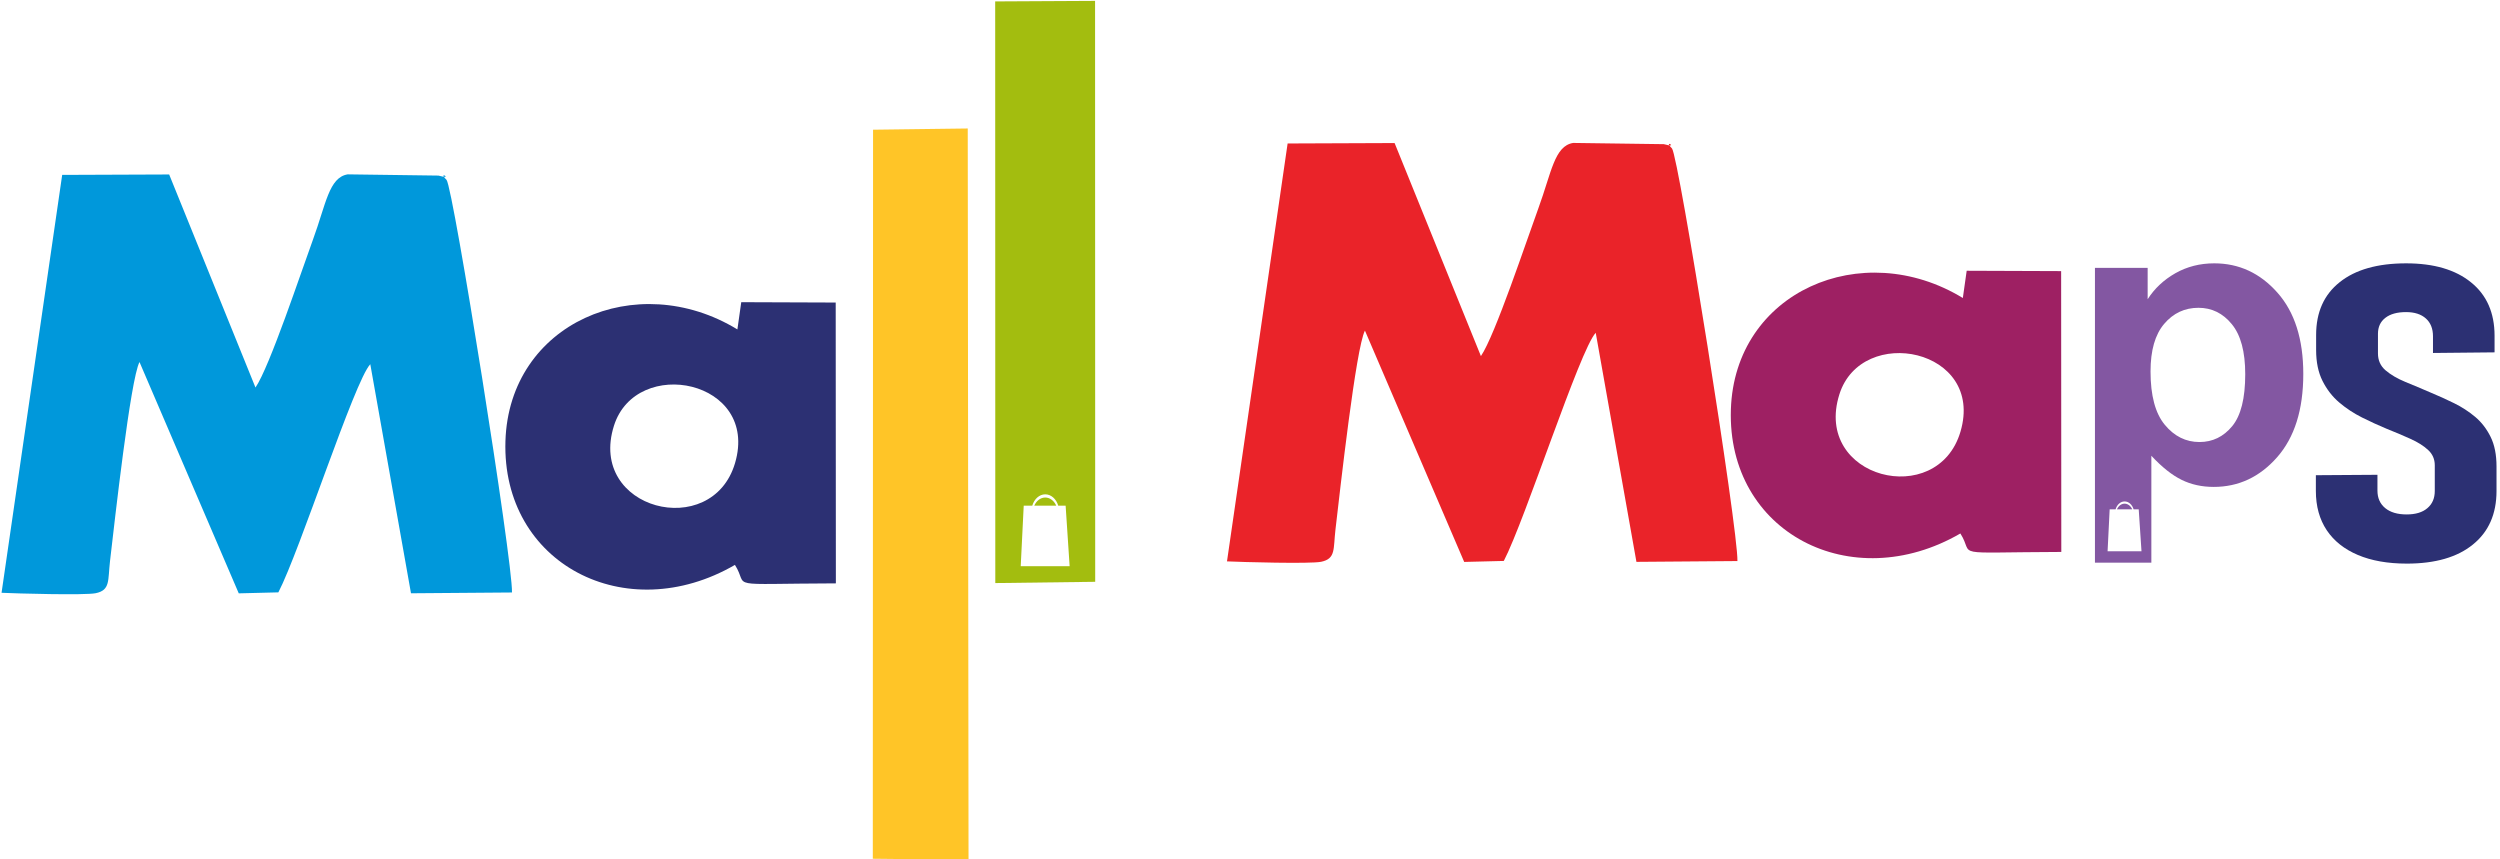 <?xml version="1.0" encoding="UTF-8" standalone="no"?>
<svg
   xmlns:dc="http://purl.org/dc/elements/1.1/"
   xmlns:cc="http://creativecommons.org/ns#"
   xmlns:rdf="http://www.w3.org/1999/02/22-rdf-syntax-ns#"
   xmlns:svg="http://www.w3.org/2000/svg"
   xmlns="http://www.w3.org/2000/svg"
   viewBox="0 0 738.24 253.728"
   height="253.728"
   width="738.24"
   xml:space="preserve"
   id="svg2"
   version="1.1"><defs
     id="defs6" /><g
     transform="matrix(1.333,0,0,-1.333,0,253.728)"
     id="g10"><path
       id="path12"
       style="fill:#0098db;fill-opacity:1;fill-rule:evenodd;stroke:none"
       d="m 0.344,59.024 c 3.275,-0.16 18.483,-0.579 20.848,-0.092 3.294,0.678 2.681,2.838 3.18,7.117 1.046,8.98 4.528,40.253 6.53,44.095 L 52.892,58.9 l 8.774,0.22 c 4.754,9.151 16.834,46.784 20.362,50.542 l 9.018,-50.746 22.373,0.177 c 0.187,6.852 -13.011,89.614 -14.494,91.398 -2.19,2.232 1.85,-0.069 -1.813,0.955 l -20.079,0.273 c -4.168,-0.661 -4.818,-6.601 -7.69,-14.424 -2.564,-6.986 -9.627,-28.26 -12.748,-32.797 l -19.121,47.196 -23.699,-0.094 z" /><path
       id="path14"
       style="fill:#2c3073;fill-opacity:1;fill-rule:evenodd;stroke:none"
       d="m 162.832,87.758 c -5.104,-17.304 -32.718,-10.363 -26.823,8.279 4.927,15.583 32.262,10.16 26.823,-8.279 z m -0.023,-22.553 c 3.332,-5.217 -3.089,-4.171 22.359,-4.091 l -0.036,62.21 -20.924,0.079 -0.854,-6.037 C 141.008,130.983 112.79,118.741 111.969,92.651 111.112,65.411 138.653,51.191 162.809,65.205" /><path
       id="path16"
       style="fill:#ffc527;fill-opacity:1;fill-rule:evenodd;stroke:none"
       d="m 193.35,0.107 21.206,-0.224 -0.175,162 -20.976,-0.272 z" /><path
       id="path18"
       style="fill:#a3bd0f;fill-opacity:1;fill-rule:evenodd;stroke:none"
       d="m 220.486,61.179 22.131,0.28 -0.029,128.69 -22.127,-0.119 z m 11.065,19.659 c 1.321,0 2.446,-1.047 2.877,-2.515 h 1.637 l 0.887,-13.41 h -10.836 l 0.665,13.41 h 1.894 c 0.431,1.468 1.556,2.515 2.877,2.515 z m 2.436,-2.515 c -0.473,1.076 -1.387,1.804 -2.436,1.804 -1.049,0 -1.963,-0.729 -2.436,-1.804 z" /><path
       id="path20"
       style="fill:#ea2329;fill-opacity:1;fill-rule:evenodd;stroke:none"
       d="m 271.812,65.985 c 3.275,-0.16 18.483,-0.579 20.848,-0.092 3.294,0.678 2.681,2.838 3.18,7.117 1.046,8.98 4.528,40.253 6.53,44.095 L 324.36,65.861 l 8.774,0.22 c 4.754,9.15 16.834,46.784 20.362,50.542 l 9.018,-50.746 22.373,0.177 c 0.187,6.852 -13.011,89.614 -14.494,91.398 -2.19,2.232 1.85,-0.069 -1.813,0.955 l -20.079,0.273 c -4.168,-0.661 -4.818,-6.601 -7.69,-14.424 -2.564,-6.986 -9.627,-28.26 -12.749,-32.797 l -19.121,47.196 -23.699,-0.094 z" /><path
       id="path22"
       style="fill:#9e2063;fill-opacity:1;fill-rule:evenodd;stroke:none"
       d="m 434.3,94.719 c -5.104,-17.304 -32.718,-10.363 -26.823,8.279 4.927,15.583 32.262,10.16 26.823,-8.279 z m -0.023,-22.553 c 3.332,-5.217 -3.089,-4.171 22.359,-4.091 l -0.036,62.21 -20.924,0.079 -0.854,-6.037 c -22.344,13.617 -50.562,1.375 -51.384,-24.715 -0.857,-27.239 26.684,-41.46 50.84,-27.446" /><path
       id="path24"
       style="fill:#8357a2;fill-opacity:1;fill-rule:evenodd;stroke:none"
       d="m 464.089,131.005 h 11.675 v -6.947 c 1.52,2.372 3.557,4.287 6.142,5.761 2.584,1.46 5.457,2.189 8.604,2.189 5.488,0 10.155,-2.159 13.986,-6.476 3.831,-4.302 5.746,-10.322 5.746,-18.015 0,-7.92 -1.931,-14.062 -5.792,-18.455 -3.861,-4.393 -8.544,-6.582 -14.047,-6.582 -2.615,0 -4.986,0.517 -7.115,1.565 -2.113,1.034 -4.363,2.813 -6.704,5.336 V 65.697 h -12.496 z m 6.566,-51.742 c 0.916,0 1.696,-0.726 1.994,-1.744 h 1.135 l 0.615,-9.296 h -7.512 l 0.461,9.296 h 1.313 c 0.298,1.018 1.079,1.744 1.994,1.744 z m -1.689,-1.744 c 0.328,0.746 0.962,1.251 1.689,1.251 0.727,0 1.361,-0.505 1.689,-1.251 z m 7.436,30.546 c 0,-5.336 1.049,-9.273 3.162,-11.827 2.098,-2.539 4.667,-3.816 7.677,-3.816 2.904,0 5.321,1.17 7.252,3.512 1.931,2.341 2.888,6.172 2.888,11.508 0,4.986 -0.988,8.68 -2.979,11.098 -1.976,2.417 -4.439,3.618 -7.373,3.618 -3.055,0 -5.594,-1.186 -7.601,-3.557 -2.022,-2.372 -3.025,-5.883 -3.025,-10.535" /><path
       id="path26"
       style="fill:#2c3073;fill-opacity:1;fill-rule:nonzero;stroke:none"
       d="m 533.17,65.489 c -4.221,0 -7.838,0.643 -10.834,1.913 -2.996,1.27 -5.295,3.09 -6.896,5.477 -1.601,2.402 -2.412,5.293 -2.412,8.705 v 3.488 l 13.641,0.092 v -3.488 c 0,-1.652 0.565,-2.937 1.715,-3.886 1.13,-0.933 2.713,-1.408 4.748,-1.408 1.979,0 3.523,0.459 4.598,1.392 1.093,0.918 1.639,2.188 1.639,3.809 v 5.691 c 0,1.346 -0.49,2.478 -1.47,3.381 -0.98,0.918 -2.28,1.729 -3.9,2.463 -1.62,0.735 -3.354,1.469 -5.238,2.218 -1.809,0.75 -3.637,1.591 -5.483,2.509 -1.865,0.933 -3.561,2.05 -5.087,3.351 -1.526,1.3 -2.751,2.891 -3.693,4.773 -0.942,1.882 -1.413,4.146 -1.413,6.808 v 3.366 c 0,5.018 1.733,8.919 5.219,11.688 3.486,2.784 8.385,4.176 14.715,4.176 6.142,0 10.947,-1.408 14.395,-4.222 3.466,-2.8 5.2,-6.747 5.2,-11.826 v -3.672 l -13.641,-0.138 v 3.718 c 0,1.667 -0.528,2.983 -1.564,3.916 -1.055,0.949 -2.525,1.423 -4.39,1.423 -1.997,0 -3.523,-0.428 -4.616,-1.285 -1.093,-0.857 -1.62,-2.019 -1.62,-3.519 v -4.345 c 0,-1.53 0.546,-2.769 1.677,-3.748 1.13,-0.964 2.581,-1.82 4.352,-2.555 1.79,-0.719 3.674,-1.53 5.671,-2.386 1.734,-0.719 3.448,-1.499 5.162,-2.341 1.696,-0.826 3.26,-1.851 4.692,-3.044 1.413,-1.193 2.543,-2.677 3.41,-4.437 0.867,-1.759 1.3,-3.947 1.3,-6.548 v -5.416 c 0,-5.079 -1.734,-9.041 -5.219,-11.857 -3.467,-2.83 -8.366,-4.238 -14.659,-4.238" /></g></svg>